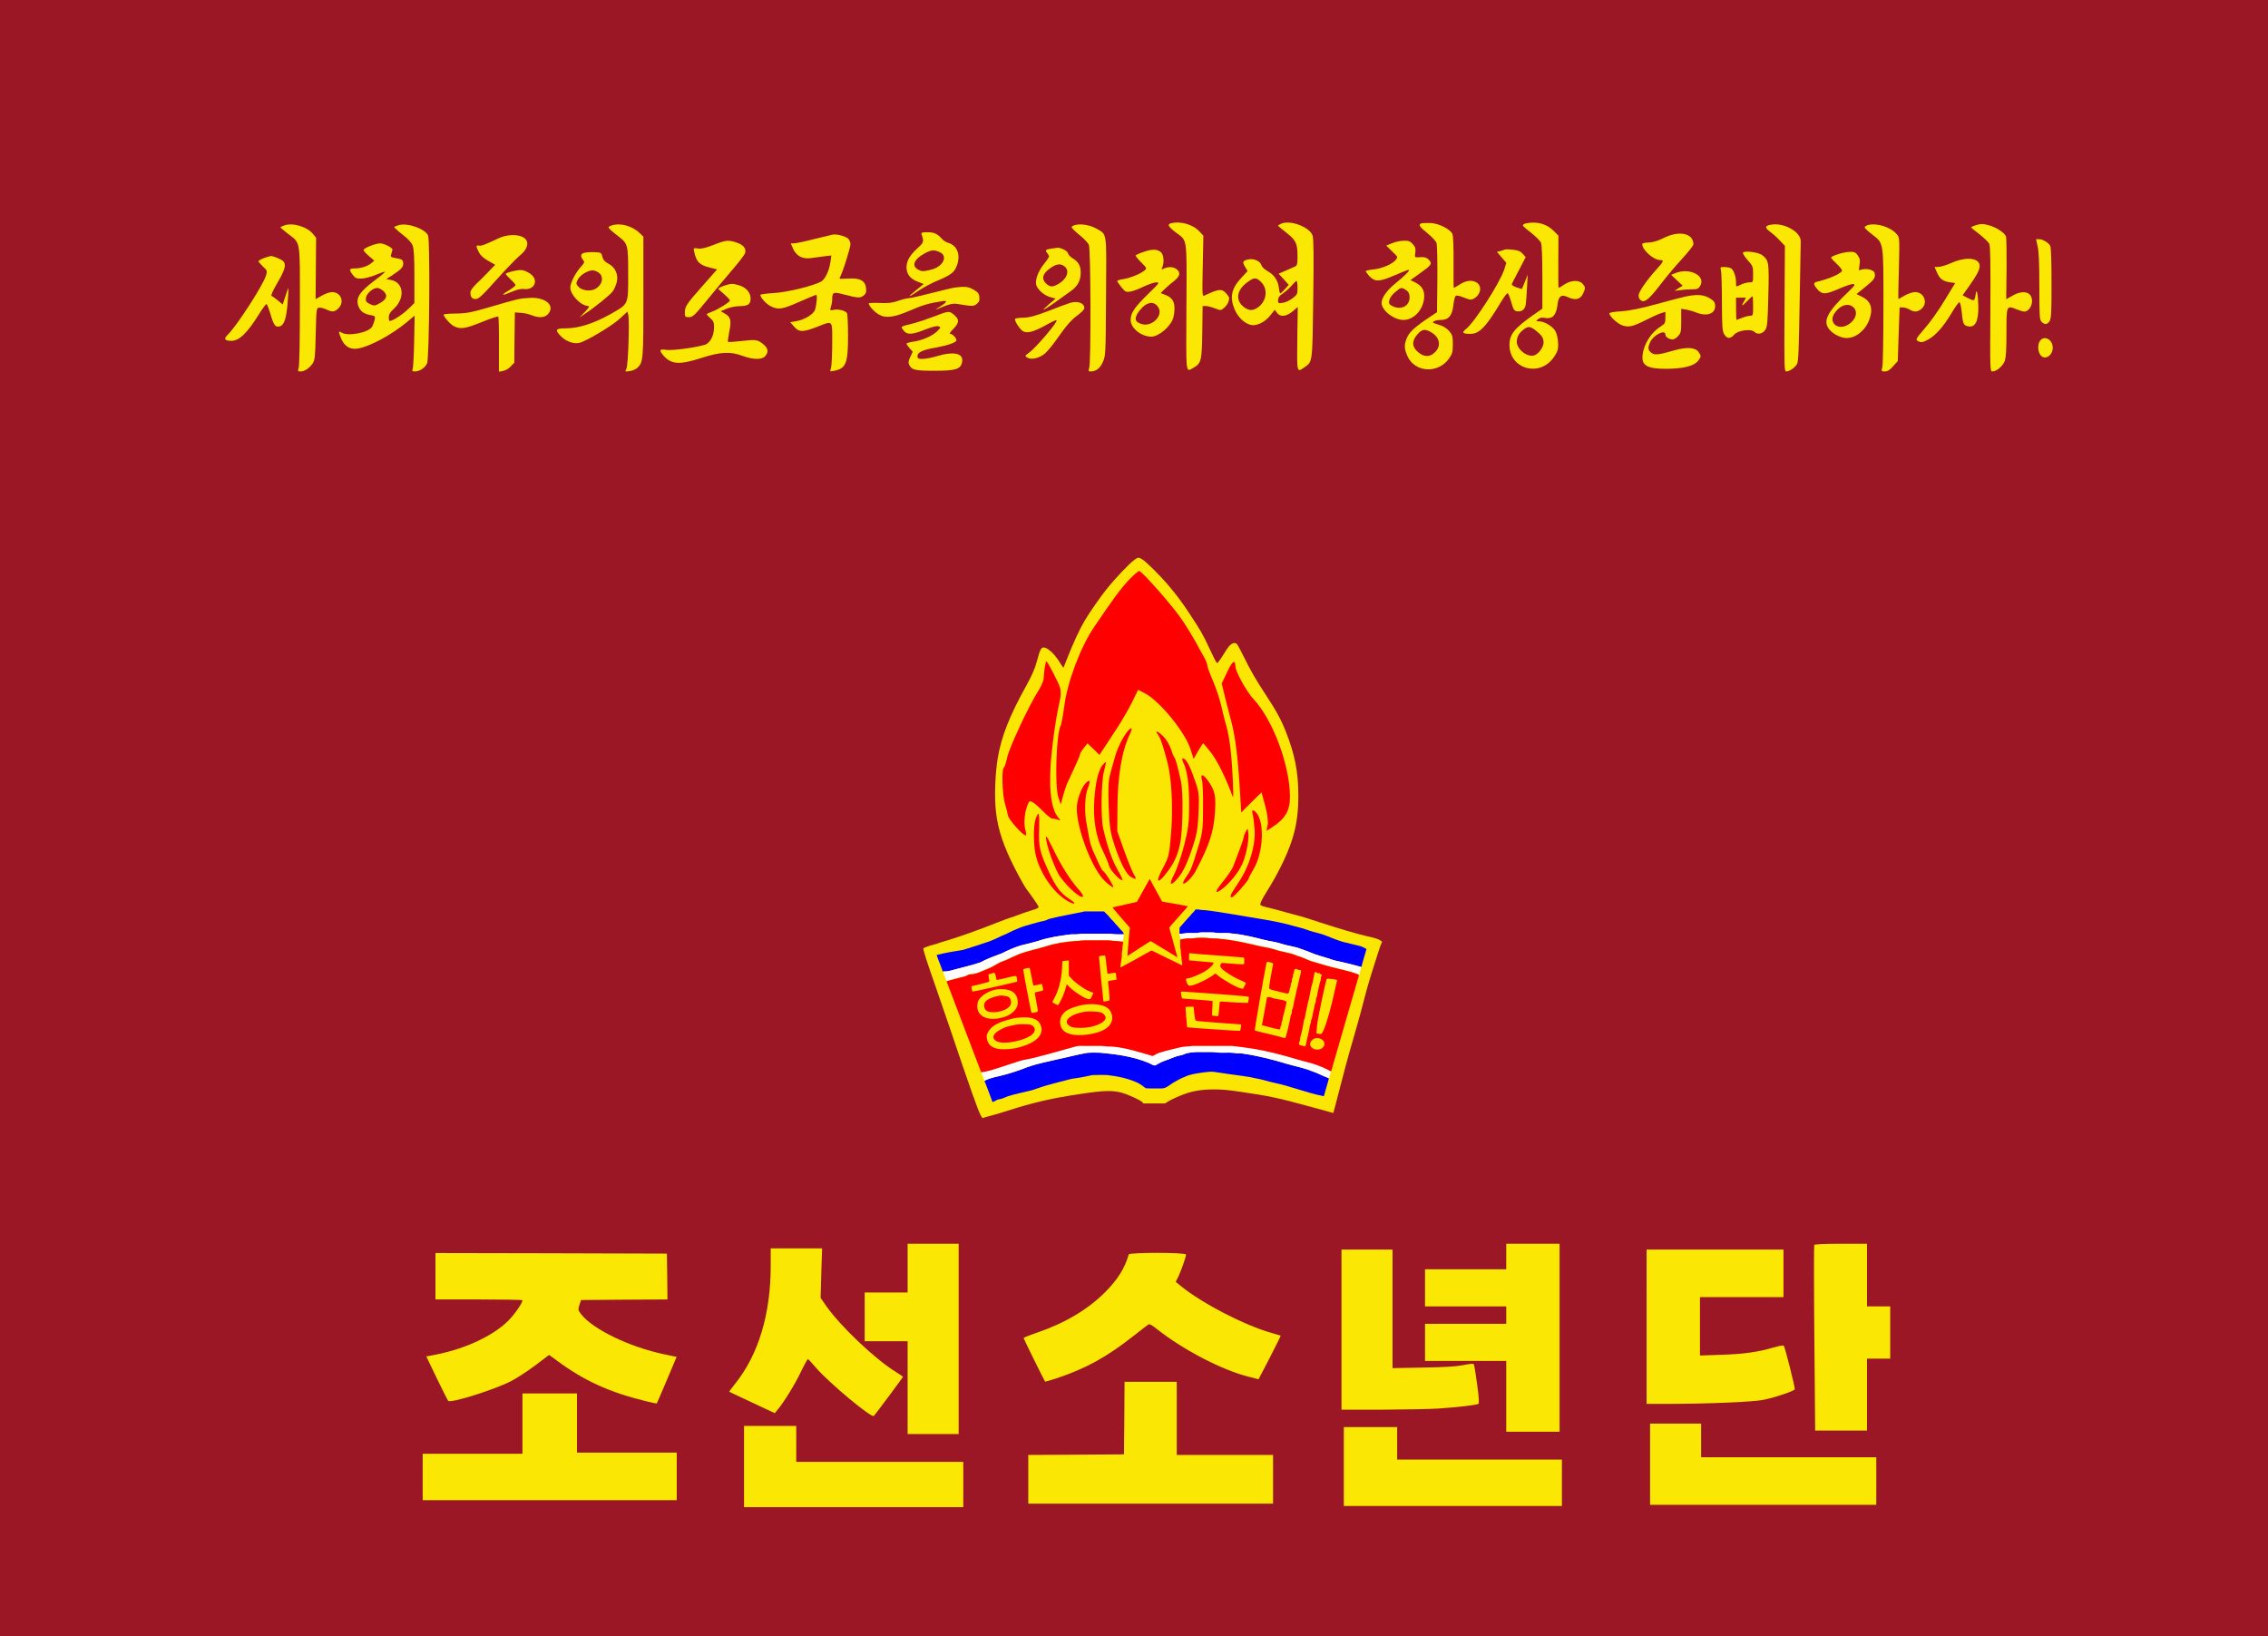 <?xml version="1.0" encoding="UTF-8" standalone="no"?> <svg xmlns:inkscape="http://www.inkscape.org/namespaces/inkscape" xmlns:sodipodi="http://sodipodi.sourceforge.net/DTD/sodipodi-0.dtd" xmlns="http://www.w3.org/2000/svg" xmlns:svg="http://www.w3.org/2000/svg" version="1.0" width="391pt" height="282pt" viewBox="0 0 391 282" preserveAspectRatio="xMidYMid meet" id="svg1067" sodipodi:docname="그림판.svg" inkscape:version="1.2.2 (732a01da63, 2022-12-09)"><rect x="0" y="0" width="391" height="282" fill="#333333" stroke="none"/><defs id="defs1071"></defs><g transform="translate(0,282) scale(0.1,-0.1)" fill="#000000" stroke="none" id="g1065" style="fill:#9c1726;fill-opacity:1"><path d="M0 1410 l0 -1410 1955 0 1955 0 0 1410 0 1410 -1955 0 -1955 0 0 -1410z" id="path1063" style="fill:#9c1726;fill-opacity:1"></path></g><g transform="matrix(0.021,0,0,-0.024,37.421,67.387)" fill="#000000" stroke="none" id="g5900" style="fill:#fae703;fill-opacity:1"><path d="m 7827,1203 c -28,-7 -16,-25 46,-66 94,-62 88,-23 85,-536 -3,-493 -7,-466 55,-436 67,33 72,50 75,258 l 3,187 h 27 c 15,0 48,-8 74,-17 47,-16 49,-16 75,4 16,11 32,32 37,46 8,22 6,31 -13,51 -40,43 -63,42 -185,-9 -18,-8 -19,-1 -14,211 l 5,219 -33,31 c -53,51 -161,77 -237,57 z" id="path5830" style="fill:#fae703;fill-opacity:1"></path><path d="m 8733,1200 c -13,-5 -23,-11 -23,-13 0,-2 31,-25 69,-51 79,-54 91,-76 91,-171 0,-50 -4,-64 -17,-70 -10,-4 -45,-18 -78,-30 l -60,-23 42,-40 41,-40 -32,-31 c -17,-17 -35,-31 -38,-31 -3,0 -8,18 -11,40 -7,53 -38,94 -92,120 -24,12 -47,30 -50,41 -10,30 -60,52 -106,44 -50,-9 -55,-18 -29,-54 l 20,-30 -49,-46 c -85,-80 -100,-142 -56,-232 28,-55 80,-99 133,-109 47,-9 114,20 158,68 l 37,41 18,-21 c 26,-33 76,-29 128,9 l 43,32 -4,-227 c -3,-250 -5,-245 59,-206 67,41 65,27 72,493 5,304 3,430 -5,452 -23,63 -189,117 -261,85 z M 8569,784 c 59,-49 50,-133 -18,-180 -45,-30 -78,-30 -122,-1 -71,48 -59,122 28,177 57,37 73,37 112,4 z m 301,-43 c 0,-46 -2,-50 -42,-76 -22,-15 -58,-30 -80,-32 -32,-5 -38,-3 -38,13 0,26 9,36 50,61 19,12 48,35 64,52 17,17 33,31 38,31 4,0 8,-22 8,-49 z" id="path5832" style="fill:#fae703;fill-opacity:1"></path><path d="m 9887,1204 c -28,-9 -16,-25 52,-73 34,-24 67,-55 72,-68 5,-14 8,-130 7,-261 l -3,-236 -90,-53 c -105,-63 -142,-96 -161,-140 -19,-44 -18,-69 7,-120 59,-123 258,-132 346,-16 24,31 28,46 28,99 0,56 -3,66 -30,94 -16,17 -47,35 -70,41 -74,21 -71,19 -55,29 8,6 34,10 57,10 62,0 92,30 102,103 4,32 12,62 18,68 7,7 29,4 68,-10 52,-18 60,-19 86,-6 53,28 65,84 24,111 -36,23 -88,20 -141,-10 -26,-14 -48,-26 -51,-26 -2,0 -3,83 -2,184 1,111 -3,191 -9,203 -19,35 -108,75 -176,79 -33,1 -69,0 -79,-2 z m 83,-784 c 64,-33 80,-91 36,-135 -45,-45 -101,-45 -155,1 -43,36 -42,75 3,120 39,39 61,42 116,14 z" id="path5834" style="fill:#fae703;fill-opacity:1"></path><path d="m 10743,1203 c -13,-2 -23,-9 -23,-14 0,-5 31,-29 69,-54 37,-26 73,-57 80,-71 7,-16 11,-103 11,-249 V 591 l -77,-47 c -154,-95 -193,-138 -193,-214 0,-169 238,-233 357,-96 18,20 36,48 39,62 10,39 -1,109 -22,138 -23,32 -90,66 -130,66 -28,1 -28,1 -9,16 14,10 32,13 62,8 57,-8 87,21 97,94 8,63 31,78 85,56 62,-26 104,-17 126,27 20,37 19,45 -5,69 -29,29 -94,26 -149,-5 -23,-14 -45,-25 -48,-25 -2,0 -3,84 -2,187 l 1,188 -41,36 c -56,50 -140,69 -228,52 z m 83,-769 c 49,-34 63,-52 64,-86 0,-34 -43,-85 -79,-93 -59,-13 -141,45 -141,99 1,35 18,62 57,88 37,24 53,23 99,-8 z" id="path5836" style="fill:#fae703;fill-opacity:1"></path><path d="m 553,1189 c -18,-5 -33,-12 -33,-14 0,-2 27,-22 59,-44 109,-75 101,-32 101,-517 0,-250 -4,-433 -10,-448 -9,-24 -7,-26 16,-26 33,0 73,24 99,58 18,24 21,47 25,212 5,180 6,185 26,188 12,2 39,-4 59,-12 51,-21 69,-20 101,7 53,46 21,117 -52,117 -19,0 -57,-11 -85,-26 l -50,-25 2,221 2,220 -24,26 c -48,53 -167,85 -236,63 z" id="path5838" style="fill:#fae703;fill-opacity:1"></path><path d="m 1492,1191 c -18,-5 -35,-11 -38,-13 -2,-3 28,-27 67,-54 48,-32 76,-59 85,-81 10,-23 14,-85 14,-222 V 632 l -42,-37 c -46,-39 -110,-78 -145,-89 -20,-7 -23,-4 -23,22 0,22 10,37 41,62 95,76 82,190 -23,207 l -39,6 41,23 c 83,47 101,64 98,93 -3,23 -9,27 -55,34 -50,8 -52,9 -42,33 5,14 9,27 9,30 0,13 -70,44 -100,44 -38,0 -132,-32 -137,-47 -2,-5 17,-24 42,-43 l 46,-34 -23,-17 c -30,-23 -87,-39 -137,-39 -47,0 -50,-8 -17,-46 20,-24 31,-28 72,-27 27,1 80,13 118,27 38,14 71,24 74,22 2,-3 -33,-29 -79,-59 -129,-84 -163,-130 -139,-187 15,-37 44,-56 98,-65 39,-6 42,-8 36,-33 -4,-15 -13,-37 -20,-49 -27,-44 -197,-73 -252,-44 -27,14 -27,8 -2,-45 27,-55 74,-79 138,-69 99,15 278,100 401,190 l 63,46 -4,-183 c -2,-101 -8,-191 -12,-200 -7,-15 -3,-18 18,-18 39,0 83,26 100,58 19,37 26,884 8,919 -26,48 -167,92 -240,74 z M 1364,719 c 39,-31 31,-59 -25,-87 -44,-22 -49,-22 -84,-8 -31,13 -36,20 -33,43 3,31 57,73 93,73 12,0 34,-10 49,-21 z" id="path5840" style="fill:#fae703;fill-opacity:1"></path><path d="m 3241,1189 c -30,-9 -32,-12 -19,-25 8,-8 36,-29 63,-47 89,-59 90,-62 90,-277 0,-225 6,-213 -149,-290 -134,-65 -258,-100 -358,-100 -91,0 -98,-10 -43,-59 41,-35 103,-55 148,-46 58,12 271,123 334,175 l 62,50 7,-25 c 11,-46 -1,-358 -15,-384 -13,-24 -13,-24 29,-18 23,3 51,14 62,24 47,41 48,57 48,512 v 429 l -31,26 c -61,52 -160,75 -228,55 z" id="path5842" style="fill:#fae703;fill-opacity:1"></path><path d="m 7045,1192 c -16,-4 -30,-11 -30,-16 0,-5 29,-30 65,-56 36,-25 71,-57 77,-71 16,-30 18,-843 3,-883 -8,-22 -7,-26 9,-26 47,0 80,22 103,68 23,46 23,52 26,470 4,479 10,442 -79,488 -50,25 -127,37 -174,26 z" id="path5844" style="fill:#fae703;fill-opacity:1"></path><path d="m 12750,1193 c -44,-8 -44,-21 0,-50 24,-15 61,-45 82,-65 l 39,-36 -3,-451 c -3,-433 -2,-451 15,-451 26,0 71,28 88,54 11,17 15,104 21,436 4,228 8,428 9,443 4,70 -144,141 -251,120 z" id="path5846" style="fill:#fae703;fill-opacity:1"></path><path d="m 13555,1192 c -16,-4 -30,-12 -29,-17 0,-6 27,-28 60,-50 98,-67 94,-47 94,-515 0,-223 -4,-420 -9,-438 -9,-31 -9,-32 21,-32 22,0 41,11 68,38 l 38,37 7,193 8,192 h 26 c 14,0 39,-7 55,-15 39,-21 68,-19 100,6 54,42 19,119 -54,119 -20,0 -59,-11 -86,-25 -27,-14 -50,-25 -51,-25 -2,0 0,99 4,220 6,220 6,220 -17,245 -48,51 -162,83 -235,67 z" id="path5848" style="fill:#fae703;fill-opacity:1"></path><path d="m 14433,1189 c -18,-5 -33,-12 -33,-14 0,-3 31,-25 69,-50 37,-26 73,-56 80,-68 9,-16 11,-142 9,-470 -3,-441 -3,-447 17,-447 34,0 85,39 101,75 10,25 14,79 14,205 0,195 0,195 81,167 25,-9 55,-17 66,-17 32,0 63,37 63,75 0,67 -72,84 -161,39 l -51,-25 3,218 c 1,120 -1,225 -5,233 -11,25 -74,62 -129,77 -58,15 -78,15 -124,2 z" id="path5850" style="fill:#fae703;fill-opacity:1"></path><path d="m 5784,1124 c 20,-52 18,-58 -34,-99 -62,-49 -90,-91 -90,-137 0,-49 31,-83 91,-103 l 50,-17 -62,-44 c -78,-55 -69,-57 20,-4 37,22 105,54 152,71 118,43 144,62 165,115 29,77 -2,141 -78,159 -15,4 -38,17 -50,30 -36,35 -63,45 -118,45 -44,0 -51,-3 -46,-16 z m 151,-128 c 68,-29 24,-104 -73,-125 -66,-14 -75,-14 -106,0 -55,26 -37,72 45,113 60,30 85,32 134,12 z" id="path5852" style="fill:#fae703;fill-opacity:1"></path><path d="m 5055,1123 c -11,-2 -81,-17 -157,-33 -75,-17 -148,-30 -162,-30 h -26 l 19,-39 c 27,-52 77,-75 145,-67 28,3 78,9 110,13 l 59,6 -7,-44 c -10,-62 -41,-122 -73,-141 -53,-30 -281,-80 -395,-85 -60,-3 -108,-9 -108,-13 0,-19 47,-64 84,-81 62,-28 95,-24 236,31 71,28 134,50 139,50 10,0 3,-71 -10,-107 -11,-31 -86,-71 -150,-81 l -54,-8 32,-32 c 40,-41 72,-41 188,-2 135,46 125,55 125,-119 0,-82 -5,-162 -10,-176 -10,-27 -10,-27 27,-20 97,17 113,54 113,252 0,81 -4,154 -8,161 -12,18 -67,31 -107,25 -35,-6 -35,-5 -25,21 5,15 10,39 10,54 0,51 9,55 91,36 120,-27 137,-28 165,-10 20,14 25,24 22,53 -5,54 -50,76 -145,70 -40,-2 -73,-2 -73,0 0,2 7,17 15,32 24,48 75,193 75,216 0,12 -8,29 -18,38 -20,18 -94,35 -127,30 z" id="path5854" style="fill:#fae703;fill-opacity:1"></path><path d="m 11875,1098 c -46,-20 -88,-31 -122,-32 -29,0 -53,-5 -53,-11 0,-43 93,-115 148,-115 32,0 28,-10 -29,-65 -86,-83 -149,-164 -149,-190 0,-14 8,-29 20,-35 31,-17 66,8 160,115 47,54 127,137 178,185 50,48 92,94 92,103 0,80 -117,102 -245,45 z" id="path5856" style="fill:#fae703;fill-opacity:1"></path><path d="m 2305,1094 c -103,-43 -139,-55 -157,-50 -24,6 -23,-9 3,-50 12,-21 41,-43 76,-60 l 56,-28 -55,-50 c -31,-28 -76,-68 -102,-89 -25,-21 -46,-47 -46,-57 0,-36 12,-50 42,-50 25,0 54,23 171,138 78,76 163,153 188,171 50,35 73,72 64,102 -17,53 -141,65 -240,23 z" id="path5858" style="fill:#fae703;fill-opacity:1"></path><path d="m 14946,1038 c 10,-37 14,-122 14,-289 0,-216 2,-237 18,-252 25,-23 48,-21 66,5 14,19 16,62 16,271 0,151 -4,256 -10,268 -13,23 -61,49 -93,49 h -24 z" id="path5860" style="fill:#fae703;fill-opacity:1"></path><path d="m 4076,1049 c -64,-22 -101,-30 -128,-26 -37,5 -38,4 -32,-21 19,-76 45,-99 134,-117 l 55,-12 -121,-120 C 3852,622 3840,607 3840,561 c 0,-29 3,-31 34,-31 31,0 46,12 153,127 65,70 159,169 210,220 50,51 94,102 98,113 10,33 -12,58 -67,75 -71,21 -90,19 -192,-16 z" id="path5862" style="fill:#fae703;fill-opacity:1"></path><path d="m 9646,1061 -48,-17 48,-41 c 48,-40 49,-41 31,-61 -28,-31 -111,-62 -182,-69 -36,-3 -65,-9 -65,-13 0,-3 13,-19 28,-34 47,-44 82,-43 205,3 59,23 113,41 120,41 15,-1 -31,-42 -113,-100 -67,-48 -110,-101 -110,-137 0,-54 100,-123 179,-123 91,0 171,81 171,173 0,44 -24,75 -73,96 l -40,17 75,47 c 98,61 105,70 79,96 -21,21 -39,25 -93,21 -25,-1 -27,1 -21,34 4,28 1,39 -20,60 -21,21 -35,26 -74,25 -26,0 -70,-8 -97,-18 z m 107,-332 c 29,-15 37,-29 37,-59 -1,-68 -88,-96 -159,-51 -23,15 -4,59 41,91 46,34 50,35 81,19 z" id="path5864" style="fill:#fae703;fill-opacity:1"></path><path d="m 6855,1023 c -54,-7 -60,-11 -41,-31 9,-10 16,-22 16,-26 0,-5 -20,-31 -45,-58 -45,-50 -71,-113 -60,-147 10,-32 64,-74 111,-86 l 48,-12 -52,-38 c -28,-22 -50,-40 -48,-42 2,-2 41,20 87,48 46,29 106,66 133,83 61,37 86,77 86,137 0,50 -19,77 -70,104 -16,8 -31,24 -35,35 -6,18 -63,42 -90,38 -5,0 -23,-3 -40,-5 z m 103,-129 c 43,-30 20,-89 -48,-124 -51,-26 -73,-25 -106,3 -38,33 -27,69 33,107 52,33 88,38 121,14 z" id="path5866" style="fill:#fae703;fill-opacity:1"></path><path d="m 7611,1000 c -35,-10 -66,-22 -70,-26 -3,-3 17,-26 44,-49 49,-43 49,-44 30,-59 -31,-24 -124,-57 -177,-63 -27,-3 -48,-9 -48,-14 0,-4 16,-24 35,-45 32,-33 38,-36 74,-30 21,3 70,19 109,36 39,16 85,30 102,30 30,0 27,-4 -68,-85 -109,-93 -142,-135 -142,-185 0,-59 87,-120 170,-120 61,1 156,71 179,133 6,16 11,47 11,71 0,50 -22,79 -76,96 l -38,13 30,26 c 17,14 51,41 77,58 52,36 60,63 25,87 -26,18 -65,20 -103,6 -23,-9 -25,-8 -15,9 16,31 12,86 -8,104 -28,26 -71,28 -141,7 z m 115,-398 c 46,-60 -52,-146 -138,-121 -57,16 -61,43 -16,95 56,64 118,74 154,26 z" id="path5868" style="fill:#fae703;fill-opacity:1"></path><path d="m 10575,1016 c -5,-2 -23,-7 -39,-11 l -29,-6 39,-40 38,-39 -17,-48 c -37,-97 -245,-381 -315,-428 -36,-25 -27,-34 37,-34 74,0 129,50 252,230 25,36 49,64 54,62 6,-2 19,-31 30,-65 17,-54 24,-62 47,-65 40,-5 66,14 72,51 3,17 7,73 10,122 l 6,90 -24,-52 -24,-51 -44,12 c -23,7 -41,17 -39,22 1,5 28,51 59,102 l 55,93 -24,24 c -18,18 -39,26 -79,29 -30,3 -59,4 -65,2 z" id="path5870" style="fill:#fae703;fill-opacity:1"></path><path d="m 3010,991 c -26,-8 -28,-25 -4,-52 12,-13 10,-19 -16,-44 -47,-45 -90,-118 -90,-153 0,-52 88,-131 147,-132 13,-1 6,-12 -27,-42 l -45,-41 40,24 c 89,51 214,140 234,165 12,15 26,44 32,64 16,54 -11,108 -68,134 -30,14 -44,28 -50,50 -8,30 -11,31 -68,33 -33,1 -71,-2 -85,-6 z m 132,-148 c 34,-31 18,-82 -34,-109 -41,-21 -113,-14 -142,15 -19,20 -20,23 -6,49 20,37 96,75 134,67 16,-3 38,-13 48,-22 z" id="path5872" style="fill:#fae703;fill-opacity:1"></path><path d="m 12527,993 c -4,-5 14,-29 38,-53 43,-42 45,-47 45,-102 0,-58 0,-58 -30,-58 -17,0 -47,-7 -67,-15 -45,-19 -43,-20 -43,14 0,41 -19,90 -40,101 -10,6 -35,10 -56,10 -33,0 -36,-2 -28,-22 4,-13 8,-116 8,-229 1,-178 3,-209 19,-232 22,-33 51,-34 80,-4 29,32 141,46 168,21 24,-22 69,-14 90,16 16,22 19,55 24,245 7,239 5,250 -48,289 -29,22 -150,36 -160,19 z m 83,-383 c 0,-67 -1,-70 -24,-70 -13,0 -43,-7 -66,-15 -23,-8 -44,-15 -46,-15 -2,0 -4,36 -4,80 v 80 h 41 41 l -16,-25 c -26,-39 -19,-40 24,-1 22,20 42,36 45,36 3,0 5,-31 5,-70 z" id="path5874" style="fill:#fae703;fill-opacity:1"></path><path d="m 13303,981 c -29,-8 -53,-19 -53,-23 0,-4 20,-23 45,-44 25,-20 45,-42 45,-49 0,-19 -101,-59 -202,-80 -36,-7 -35,-19 1,-56 39,-38 67,-37 181,7 51,19 102,34 113,32 18,-3 12,-11 -38,-53 -169,-141 -210,-206 -168,-263 27,-38 99,-72 151,-72 76,0 155,56 186,132 33,78 14,131 -57,163 l -48,21 75,53 c 63,45 76,59 76,82 0,21 -6,29 -32,38 -17,6 -47,8 -66,5 l -34,-7 6,40 c 6,31 3,44 -14,66 -18,23 -29,27 -68,26 -26,-1 -71,-9 -99,-18 z m 118,-372 c 53,-28 41,-90 -24,-129 -84,-51 -173,7 -119,78 41,53 100,74 143,51 z" id="path5876" style="fill:#fae703;fill-opacity:1"></path><path d="m 415,963 c -33,-7 -75,-25 -75,-32 0,-3 16,-20 36,-37 36,-29 37,-31 25,-67 C 378,760 162,467 89,405 52,374 61,360 118,360 c 64,0 130,56 226,191 29,41 56,73 62,73 5,-1 19,-33 32,-70 27,-83 41,-99 77,-90 37,9 55,60 65,176 5,52 7,96 6,98 -2,1 -13,-25 -25,-58 l -22,-59 -40,29 c -22,16 -46,31 -52,33 -7,2 11,37 46,90 66,98 77,135 50,159 -16,14 -89,40 -103,37 -3,-1 -14,-3 -25,-6 z" id="path5878" style="fill:#fae703;fill-opacity:1"></path><path d="m 14240,920 c -41,-16 -90,-29 -108,-29 l -32,-1 20,-40 c 23,-46 48,-62 107,-70 l 42,-5 -87,-125 c -47,-69 -121,-160 -164,-202 -69,-70 -75,-79 -58,-88 27,-15 46,-12 91,11 61,31 122,92 186,185 31,47 62,83 67,81 6,-2 14,-32 18,-66 10,-87 15,-99 48,-106 62,-14 91,32 89,144 -1,36 -4,77 -8,91 -7,23 -8,23 -15,-12 -8,-44 -10,-44 -65,-20 l -41,19 52,64 c 66,82 88,119 88,146 0,59 -108,70 -230,23 z" id="path5880" style="fill:#fae703;fill-opacity:1"></path><path d="m 2418,858 c -27,-6 -48,-13 -48,-17 0,-4 18,-22 40,-40 22,-17 40,-36 40,-41 0,-5 -26,-23 -57,-39 -70,-36 -56,-40 29,-8 41,16 76,22 101,19 47,-5 87,19 87,53 0,28 -23,53 -67,71 -36,16 -57,16 -125,2 z" id="path5882" style="fill:#fae703;fill-opacity:1"></path><path d="m 11971,846 -34,-12 47,-39 48,-39 -34,-18 -33,-19 49,5 c 27,4 71,6 97,6 41,0 51,4 65,25 48,73 -88,133 -205,91 z" id="path5884" style="fill:#fae703;fill-opacity:1"></path><path d="m 4156,754 c -27,-9 -45,-19 -40,-23 5,-4 28,-22 52,-40 23,-18 42,-36 42,-41 0,-12 -99,-66 -148,-81 -23,-7 -42,-15 -42,-19 0,-3 14,-16 30,-28 25,-19 30,-30 30,-63 0,-63 -32,-116 -78,-128 -81,-21 -266,-42 -313,-36 -57,8 -63,-2 -24,-41 64,-64 132,-68 311,-17 157,44 236,48 338,15 88,-28 159,-29 186,-2 29,29 25,55 -12,83 -50,36 -62,38 -180,26 -60,-6 -112,-9 -114,-6 -2,2 3,35 11,73 19,80 12,105 -37,130 l -33,17 50,18 c 28,10 74,18 103,18 72,1 92,13 92,55 0,43 -37,80 -95,95 -55,14 -68,13 -129,-5 z" id="path5886" style="fill:#fae703;fill-opacity:1"></path><path d="m 6060,743 c -19,-2 -107,-20 -195,-40 -88,-20 -173,-37 -190,-37 -16,-1 -56,-10 -88,-20 -41,-13 -82,-17 -147,-14 -50,2 -90,0 -90,-3 0,-17 46,-62 83,-80 56,-29 124,-21 257,29 99,38 157,53 258,66 54,8 48,-5 -16,-40 -49,-26 -45,-25 48,8 33,11 69,17 90,14 132,-19 140,-19 165,-2 21,14 26,24 23,49 -2,27 -11,36 -48,55 -42,21 -71,24 -150,15 z" id="path5888" style="fill:#fae703;fill-opacity:1"></path><path d="m 12055,678 c -27,-5 -135,-29 -240,-55 -131,-31 -221,-47 -287,-51 -54,-2 -98,-9 -98,-14 0,-22 69,-77 109,-88 53,-14 83,-8 192,40 47,21 102,43 122,48 l 37,10 v -42 c 0,-37 -4,-43 -34,-60 -81,-43 -143,-127 -153,-207 -11,-76 36,-100 195,-100 140,1 227,20 260,57 27,30 27,36 4,64 -26,33 -97,37 -197,12 -131,-33 -162,-36 -190,-18 -29,19 -31,35 -10,77 27,51 125,94 125,54 0,-17 30,-35 60,-35 11,0 32,11 45,25 23,22 25,32 25,110 v 85 l 43,-6 c 23,-4 59,-13 81,-21 91,-31 161,-7 154,54 -2,22 -13,33 -48,51 -48,24 -106,27 -195,10 z" id="path5890" style="fill:#fae703;fill-opacity:1"></path><path d="m 2466,658 c -26,-5 -127,-29 -225,-55 -149,-38 -192,-46 -278,-47 -57,0 -103,-4 -103,-8 0,-16 57,-72 87,-84 52,-22 91,-17 227,31 71,25 131,43 135,39 3,-3 6,-94 5,-201 V 138 l 34,6 c 19,3 48,17 63,32 l 29,27 2,181 3,180 49,-3 c 26,-1 66,-9 88,-17 63,-22 111,-18 137,10 55,58 -16,116 -139,115 -36,-1 -87,-5 -114,-11 z" id="path5892" style="fill:#fae703;fill-opacity:1"></path><path d="m 7005,633 c -11,-2 -87,-27 -170,-55 -116,-39 -165,-51 -217,-52 -38,0 -68,-5 -68,-10 0,-19 41,-73 64,-86 36,-19 87,-7 193,44 79,38 92,42 82,24 -19,-36 -172,-190 -217,-219 -42,-27 -43,-28 -21,-39 32,-18 94,-6 140,25 21,15 65,60 96,99 86,107 123,145 181,182 28,18 52,40 52,48 0,37 -50,54 -115,39 z" id="path5894" style="fill:#fae703;fill-opacity:1"></path><path d="m 5870,530 c -63,-21 -145,-44 -182,-51 -38,-7 -68,-16 -68,-21 0,-4 9,-17 20,-28 28,-28 71,-25 173,11 55,19 96,28 109,23 21,-6 21,-7 -9,-34 -38,-34 -125,-68 -198,-76 -30,-4 -55,-10 -55,-14 0,-4 11,-19 25,-33 l 26,-25 -20,-38 c -15,-27 -17,-42 -10,-55 20,-38 49,-44 209,-44 172,0 214,11 226,61 16,64 -64,81 -206,44 -41,-11 -94,-20 -117,-20 -37,0 -43,3 -43,21 0,26 45,45 142,59 102,16 178,38 178,54 0,16 -32,46 -51,46 -8,0 -1,12 17,28 61,52 62,77 4,116 -32,21 -35,21 -170,-24 z" id="path5896" style="fill:#fae703;fill-opacity:1"></path><path d="m 14967,362 c -21,-23 -22,-71 -1,-100 32,-46 104,-12 104,48 0,58 -67,92 -103,52 z" id="path5898" style="fill:#fae703;fill-opacity:1"></path></g><g id="surface1" transform="matrix(0.264,0,0,0.266,159.296,95.942)"><path style="fill:#fae602;fill-opacity:1;fill-rule:nonzero;stroke:none" d="m 137.453,2.039 c -3.578,2.609 -13.035,12.512 -18.609,19.516 -3.992,5.016 -10.598,14.449 -13.785,19.699 -3.266,5.402 -7.57,14.629 -11.715,25.098 -1.219,3.051 -2.23,5.609 -2.281,5.664 -0.051,0.051 -0.648,-0.777 -1.32,-1.812 -2.309,-3.617 -2.93,-4.496 -4.484,-6.332 -2.566,-3 -5.418,-5.016 -7.129,-5.016 -1.629,0 -2.461,1.656 -4.273,8.48 -1.398,5.223 -3.242,9.461 -7.023,16.207 -10.859,19.336 -16.328,33.086 -18.633,46.789 -1.789,10.676 -2.309,25.617 -1.191,35.156 1.348,11.684 5.027,22.438 12.621,37.094 3.574,6.875 6.426,11.863 7.645,13.363 1.918,2.328 7.41,10.262 7.539,10.859 0.156,0.824 -0.699,1.266 -5.051,2.559 -2.102,0.645 -5.469,1.781 -7.465,2.531 -1.996,0.777 -4.848,1.785 -6.352,2.223 -1.5,0.465 -5.336,1.887 -8.551,3.156 -11.586,4.625 -26.719,9.926 -34.469,12.098 -1.633,0.465 -3.266,0.98 -3.629,1.16 -0.359,0.184 -1.527,0.52 -2.59,0.777 -1.789,0.414 -2.723,0.723 -5.883,1.836 -0.598,0.207 -1.141,0.566 -1.219,0.773 -0.285,0.777 2.152,8.301 8.863,27.246 2.125,6.051 5.883,16.855 8.32,24.043 13.27,39.059 18.684,54.23 20.293,56.918 0.57,0.984 1.086,1.758 1.164,1.758 0.051,0 0.336,-0.129 0.621,-0.258 0.262,-0.152 2.332,-0.723 4.562,-1.293 2.254,-0.543 7.18,-1.988 10.961,-3.203 17.234,-5.508 29.184,-8.223 48.98,-11.117 14.566,-2.145 20.059,-2.246 26.074,-0.516 4.301,1.215 12.102,4.809 13.137,6.023 l 0.676,0.801 h 14.098 l 1.191,-0.699 c 0.648,-0.359 1.246,-0.75 1.32,-0.824 0.078,-0.105 1.66,-0.879 3.5,-1.758 9.121,-4.266 15.859,-5.793 25.762,-5.793 5.754,0 8.422,0.234 17.906,1.605 18.117,2.609 24.801,4.004 44.059,9.277 4.066,1.086 8.316,2.25 9.457,2.535 1.141,0.285 3.109,0.824 4.355,1.215 1.27,0.387 2.332,0.645 2.41,0.566 0.078,-0.051 1.113,-4.004 2.332,-8.734 3.836,-15.02 7.465,-28.383 10.988,-40.301 2.824,-9.566 5.156,-18.02 6.84,-24.688 1.582,-6.281 3.785,-13.727 6.738,-22.746 1.062,-3.285 2.23,-6.93 2.594,-8.145 0.621,-2.121 1.734,-5.094 2.227,-5.996 0.207,-0.363 -0.051,-0.594 -1.504,-1.371 -1.863,-0.98 -2.562,-1.215 -8.215,-2.48 -6.141,-1.371 -18.164,-4.887 -30.062,-8.738 -9.691,-3.152 -12.801,-4.137 -14.77,-4.551 -0.984,-0.23 -4.848,-1.266 -8.555,-2.324 -3.703,-1.062 -8.5,-2.328 -10.676,-2.82 -3.965,-0.902 -5.363,-1.422 -5.598,-2.016 -0.258,-0.824 1.113,-3.645 4.148,-8.426 8.652,-13.648 15.105,-27.375 17.828,-37.922 2.02,-7.859 2.852,-14.941 2.824,-24.688 -0.023,-14.863 -2.254,-26.133 -8.059,-40.844 -3.164,-7.961 -6.246,-13.594 -13.504,-24.555 -6.191,-9.359 -9.586,-15.199 -13.812,-23.707 -2.125,-4.289 -4.199,-8.141 -4.613,-8.582 -1.504,-1.602 -3.68,-0.824 -5.934,2.094 -0.57,0.75 -1.945,2.82 -3.031,4.602 -2.18,3.543 -3.602,5.43 -4.121,5.43 -0.391,0 -2.125,-3.309 -5.105,-9.695 -3.887,-8.375 -5.961,-11.941 -12.957,-22.41 -5.16,-7.73 -8.398,-11.992 -14.438,-19.078 -4.379,-5.117 -13.477,-14.086 -15.938,-15.715 -2.645,-1.734 -3.137,-1.734 -5.492,0 z m 0,0" id="path8508"></path><path style="fill:#ff0000;fill-opacity:1;fill-rule:nonzero;stroke:none" d="M 133.445,15.488 C 127.836,21.562 123.41,27.527 111,45.742 102.258,58.539 93.734,80.984 91.684,96.379 c -0.863,6.398 -1.941,12.254 -2.375,13.012 -2.914,4.773 -4.102,39.473 -1.512,46.844 l 1.512,4.336 1.402,-5.203 c 0.758,-2.82 2.051,-6.723 2.914,-8.676 0.863,-1.949 3.129,-6.723 4.965,-10.625 1.832,-3.902 3.344,-7.59 3.344,-8.133 0,-0.543 1.082,-2.277 2.484,-4.012 l 2.371,-2.926 3.887,3.684 3.887,3.797 2.695,-4.012 c 1.512,-2.168 5.18,-7.918 8.309,-12.578 3.133,-4.664 7.664,-12.363 10.039,-17.023 l 4.207,-8.566 4.426,2.277 c 9.602,4.879 26.438,25.371 29.785,36.215 l 2.047,6.289 2.914,-5.098 c 1.621,-2.707 3.133,-4.984 3.348,-4.984 0.215,0 2.59,2.816 5.285,6.289 4.32,5.746 9.5,16.156 14.031,28.406 0.754,2.172 -0.109,-18.539 -1.402,-30.359 -0.539,-5.098 -1.727,-11.93 -2.699,-15.18 -0.973,-3.254 -2.59,-9.434 -3.453,-13.555 -0.973,-4.23 -3.344,-11.387 -5.395,-16.047 -2.051,-4.664 -3.672,-9.109 -3.672,-9.977 0,-0.867 -0.863,-3.145 -1.941,-5.098 -1.188,-1.949 -3.668,-6.504 -5.609,-10.082 -2.051,-3.578 -5.938,-9.977 -8.742,-14.098 -5.719,-8.676 -26.441,-31.988 -28.273,-31.988 -0.648,0 -3.777,2.82 -7.016,6.18 z m 0,0" id="path8510"></path><path style="fill:#ff0000;fill-opacity:1;fill-rule:nonzero;stroke:none" d="m 198.086,74.586 -3.668,7.59 1.727,7.156 c 0.973,4.012 3.023,11.82 4.531,17.457 2.699,10.301 4.316,22.988 5.719,46.086 l 0.758,12.902 6.582,-6.508 6.691,-6.504 2.375,8.676 c 1.508,5.746 2.051,9.973 1.617,12.469 l -0.754,3.793 3.129,-1.949 c 9.172,-5.855 12.195,-10.953 12.195,-20.277 -0.109,-20.496 -11.227,-49.879 -23.852,-63.215 C 210.82,87.812 203.375,74.367 203.375,71.223 c -0.109,-4.879 -1.941,-3.684 -5.289,3.363 z m 0,0" id="path8512"></path><path style="fill:#ff0000;fill-opacity:1;fill-rule:nonzero;stroke:none" d="m 78.84,71.875 c -0.324,2.277 -0.648,5.312 -0.648,6.832 0,1.516 -1.617,5.203 -3.453,8.133 -6.043,9.324 -18.883,36.539 -20.395,43.156 -0.754,3.469 -1.727,6.504 -2.266,6.828 -1.402,0.867 -0.973,16.918 0.648,22.773 0.863,2.926 1.832,6.613 2.156,8.348 0.648,2.711 9.605,12.688 11.547,12.688 0.434,0 0.324,-1.734 -0.324,-3.902 -1.078,-4.016 -0.43,-10.844 1.512,-15.832 0.973,-2.602 1.402,-2.82 3.348,-1.734 1.293,0.648 4.316,3.359 6.797,5.855 2.48,2.602 5.289,4.77 6.152,4.77 0.863,0 2.59,0.324 3.668,0.758 1.836,0.652 1.836,0.543 0.109,-1.41 -5.504,-6.504 -6.801,-22.984 -3.562,-48.684 1.617,-12.254 2.156,-15.941 4.641,-27.543 0.648,-2.711 0.648,-6.07 0.105,-7.914 -0.863,-3.039 -8.199,-17.133 -8.953,-17.133 -0.219,0 -0.648,1.844 -1.082,4.012 z m 0,0" id="path8514"></path><path style="fill:#ff0000;fill-opacity:1;fill-rule:nonzero;stroke:none" d="m 130.102,117.309 c -1.945,3.359 -4.316,8.566 -5.18,11.711 -0.863,3.035 -2.266,8.238 -3.238,11.492 -1.297,4.664 -1.512,9.324 -1.078,21.688 0.645,14.094 1.078,16.805 4.207,26.023 3.887,11.168 7.445,17.891 10.574,19.516 3.133,1.738 3.672,1.305 1.836,-1.516 -0.973,-1.41 -3.777,-8.352 -6.367,-15.398 l -4.641,-12.902 0.109,-15.18 c 0.105,-20.387 2.805,-36.652 7.984,-47.387 3.129,-6.504 0,-4.988 -4.207,1.953 z m 0,0" id="path8516"></path><path style="fill:#ff0000;fill-opacity:1;fill-rule:nonzero;stroke:none" d="m 152.762,115.246 c 1.512,1.844 3.562,7.918 6.262,18.219 2.695,10.41 3.668,29.168 2.371,45.105 -1.188,14.965 -1.402,15.832 -5.504,23.422 -4.641,8.566 -3.668,10.734 1.727,3.906 5.613,-6.941 7.879,-11.82 9.605,-19.844 1.836,-8.566 2.16,-33.508 0.539,-40.664 -2.051,-9.105 -3.344,-14.094 -4.207,-15.18 -0.539,-0.543 -1.512,-3.035 -2.266,-5.422 -0.758,-2.387 -2.809,-5.965 -4.641,-7.914 -3.453,-3.578 -6.582,-4.879 -3.887,-1.629 z m 0,0" id="path8518"></path><path style="fill:#ff0000;fill-opacity:1;fill-rule:nonzero;stroke:none" d="m 169.488,133.789 c 2.484,5.098 3.672,13.879 3.672,27.543 0,10.844 -0.543,14.855 -3.238,25.59 -1.836,6.938 -4.75,15.504 -6.582,18.977 -3.453,6.613 -2.59,8.129 1.832,3.145 3.887,-4.23 6.582,-9.867 10.359,-21.145 2.699,-8.133 3.348,-12.254 3.777,-22.445 0.434,-11.711 0.324,-13.012 -2.805,-21.578 -3.129,-9 -5.504,-13.121 -7.555,-13.121 -0.539,0 -0.324,1.41 0.539,3.035 z m 0,0" id="path8520"></path><path style="fill:#ff0000;fill-opacity:1;fill-rule:nonzero;stroke:none" d="m 116.828,134.766 c -2.914,3.359 -4.855,11.277 -5.613,22.879 -0.863,13.121 1.078,24.18 5.938,33.832 1.617,3.25 3.344,7.266 3.668,8.891 0.754,2.82 7.77,10.191 8.742,9.215 0.32,-0.215 -1.188,-3.359 -3.238,-6.828 -3.453,-5.855 -7.016,-16.156 -9.391,-27 -1.508,-7.051 -1.188,-29.82 0.539,-36.324 0.863,-3.254 1.406,-6.074 1.297,-6.289 -0.215,-0.109 -1.078,0.648 -1.941,1.625 z m 0,0" id="path8522"></path><path style="fill:#ff0000;fill-opacity:1;fill-rule:nonzero;stroke:none" d="m 181.469,144.523 c 0.539,1.734 0.863,9.867 0.754,18.219 0,13.336 -0.324,16.371 -3.02,24.938 -4.102,13.555 -4.965,15.723 -7.988,19.844 -1.402,1.953 -2.266,3.902 -1.941,4.23 0.973,0.973 6.043,-4.016 8.309,-8.352 8.852,-16.699 11.547,-24.938 12.41,-37.516 0.758,-10.953 0,-14.422 -4.641,-20.82 -3.234,-4.336 -4.961,-4.555 -3.883,-0.543 z m 0,0" id="path8524"></path><path style="fill:#ff0000;fill-opacity:1;fill-rule:nonzero;stroke:none" d="m 105.281,147.125 c -2.699,2.93 -5.504,10.953 -5.504,16.051 0,13.555 10.25,39.793 18.453,47.168 2.266,2.168 4.641,3.902 5.289,3.902 0.969,0 -5.184,-9.977 -6.691,-10.625 -0.434,-0.219 -1.727,-2.605 -3.023,-5.422 -1.293,-2.82 -2.914,-6.617 -3.777,-8.352 -0.754,-1.844 -1.727,-4.988 -2.051,-7.047 -0.324,-2.059 -1.078,-5.965 -1.617,-8.676 -1.727,-7.699 -1.402,-18.973 0.539,-23.855 2.16,-5.203 1.512,-6.504 -1.617,-3.145 z m 0,0" id="path8526"></path><path style="fill:#ff0000;fill-opacity:1;fill-rule:nonzero;stroke:none" d="m 214.598,166.754 c 0.434,1.41 0.973,5.855 1.297,10.082 0.754,10.195 -3.453,23.965 -10.684,34.59 -5.074,7.484 -5.938,9.328 -4.102,9.328 1.188,0 10.898,-10.953 10.898,-12.145 0,-0.434 1.402,-3.145 3.129,-5.965 6.582,-10.844 7.445,-31.012 1.621,-36.977 -2.051,-2.059 -2.914,-1.516 -2.16,1.086 z m 0,0" id="path8528"></path><path style="fill:#ff0000;fill-opacity:1;fill-rule:nonzero;stroke:none" d="m 72.906,169.898 c -1.621,4.77 -1.512,17.781 0.324,24.613 3.234,12.035 12.301,24.398 21.473,29.168 4.426,2.277 4.75,0.977 0.539,-1.625 -5.824,-3.688 -9.062,-7.809 -13.594,-17.566 -6.152,-13.121 -6.91,-16.59 -6.477,-27.977 0.215,-5.422 0,-9.977 -0.434,-9.977 -0.32,0 -1.184,1.52 -1.832,3.363 z m 0,0" id="path8530"></path><path style="fill:#ff0000;fill-opacity:1;fill-rule:nonzero;stroke:none" d="m 210.172,178.137 c -0.754,1.301 -1.402,2.93 -1.402,3.578 0,0.652 -1.293,4.555 -2.805,8.461 -1.512,4.012 -3.344,8.672 -3.992,10.406 -0.648,1.844 -3.562,6.074 -6.477,9.652 -5.609,6.832 -6.043,8.891 -0.969,5.312 4.531,-3.359 10.574,-10.516 13.055,-15.832 2.59,-5.312 4.75,-15.504 4.211,-20.492 -0.324,-3.363 -0.324,-3.363 -1.621,-1.086 z m 0,0" id="path8532"></path><path style="fill:#ff0000;fill-opacity:1;fill-rule:nonzero;stroke:none" d="m 79.812,183.559 c 0.973,6.289 6.258,20.168 9.281,24.18 5.395,7.16 13.273,13.988 14.676,12.578 0.43,-0.324 -0.539,-2.059 -1.941,-3.684 C 95.891,210.125 90.062,201.125 84.777,190.391 c -4.75,-9.758 -5.504,-10.734 -4.965,-6.832 z m 0,0" id="path8534"></path><path style="fill:#0000ff;fill-opacity:1;fill-rule:nonzero;stroke:none" d="m 177.305,228.648 c 1.957,-0.238 3.832,0.469 5.777,0.418 6.961,0.664 13.844,1.98 20.75,3.043 12.621,2.273 25.438,3.738 37.781,7.285 3.418,0.855 6.852,1.734 10.137,3.012 3.574,1.164 7.324,1.766 10.805,3.199 3.719,1.395 7.348,3.035 11.195,4.07 3.426,0.828 6.848,1.664 10.277,2.48 1.773,0.395 3.414,1.195 4.934,2.156 -1.094,3.875 -2.379,7.707 -3.336,11.621 -4.148,-1.184 -8.348,-2.207 -12.551,-3.176 -2.523,-0.5 -5.035,-1.055 -7.465,-1.887 -4.547,-1.582 -9.309,-2.566 -13.711,-4.535 -1.887,-0.898 -3.945,-1.383 -5.875,-2.172 -4.004,-1.586 -8.383,-1.91 -12.465,-3.254 -3.695,-1.297 -7.645,-1.621 -11.426,-2.59 -7.059,-1.734 -14.141,-3.555 -21.422,-4.121 -3.242,-0.621 -6.57,-0.008 -9.832,-0.395 -2.148,-0.453 -4.348,-0.27 -6.52,-0.301 -1.652,0.016 -3.32,-0.105 -4.953,0.184 -3.082,0.598 -6.258,-0.121 -9.336,0.473 -1.07,0.188 -2.16,0.191 -3.242,0.227 0.078,-1.344 0.051,-2.688 0.082,-4.031 2.367,-2.441 4.434,-5.137 6.84,-7.547 0.984,-1.551 2.668,-2.547 3.555,-4.16 z m 0,0" id="path8536"></path><path style="fill:#0000ff;fill-opacity:1;fill-rule:nonzero;stroke:none" d="m 82.379,234.586 c 7.438,-1.852 15.039,-3.027 22.516,-4.676 4.211,-0.062 8.43,-0.019 12.645,-0.012 1.086,1.176 2.367,2.18 3.359,3.438 1.207,1.711 2.996,2.934 4.16,4.676 1.625,1.48 2.848,3.305 4.457,4.801 0.578,0.496 0.785,1.246 1.035,1.93 -2.875,0.012 -5.77,0.168 -8.605,-0.367 -4.98,-0.098 -9.965,0 -14.941,-0.039 -1.918,0.019 -3.852,-0.137 -5.742,0.238 -1.898,0.348 -3.836,0.059 -5.746,0.246 -6.828,0.863 -13.688,1.859 -20.234,3.984 -3.988,1.258 -8.074,2.164 -12.129,3.164 -4.262,1.285 -8.332,3.078 -12.281,5.078 -4.613,1.809 -9.402,3.309 -13.711,5.766 -5.648,1.969 -11.531,3.203 -17.301,4.781 -2.379,0.664 -4.793,1.418 -7.305,1.207 l -0.332,-0.004 C 11.062,265.191 9.469,261.734 8.25,258.145 c 5.539,-1.477 11.219,-2.324 16.875,-3.242 4.906,-1.312 9.672,-3.078 14.516,-4.574 3.969,-1.145 7.695,-2.914 11.383,-4.711 3.336,-1.18 6.328,-3.102 9.645,-4.332 3.148,-1.453 6.52,-2.344 9.855,-3.273 2.477,-0.66 4.926,-1.441 7.461,-1.883 1.578,-0.18 2.859,-1.215 4.395,-1.543 z m 0,0" id="path8538"></path><path style="fill:#0000ff;fill-opacity:1;fill-rule:nonzero;stroke:none" d="m 171.855,321.754 c 2.977,-0.629 6.027,-0.863 9.082,-0.738 3.574,0.121 7.195,-0.312 10.738,0.34 3.496,0.27 7.027,-0.148 10.52,0.195 1.828,0.41 3.707,0.199 5.559,0.406 10.086,1.379 19.961,3.949 29.688,6.844 5.27,1.512 10.703,2.523 15.793,4.574 3.816,1.242 7.32,3.188 11.07,4.578 -0.066,1.426 -0.652,2.746 -1.012,4.109 -0.781,2.508 -1.383,5.062 -2.172,7.57 -11.148,-2.059 -21.629,-6.543 -32.742,-8.754 -3.668,-0.797 -7.227,-2.035 -10.934,-2.668 -6.148,-1.512 -12.48,-2.012 -18.73,-2.961 -3.203,-0.555 -6.441,-0.914 -9.652,-1.41 -2.438,-0.285 -4.824,0.277 -7.234,0.469 -3.93,0.641 -8.004,1.02 -11.598,2.824 -2.625,0.879 -4.934,2.379 -7.348,3.668 -2.438,1.41 -4.551,3.73 -7.586,3.789 -3.496,-0.07 -7.012,0.137 -10.492,-0.102 -1.602,-1.258 -3.242,-2.473 -5.055,-3.434 -6.355,-2.98 -13.371,-4.363 -20.34,-5.168 -3.129,0.019 -6.266,-0.078 -9.391,0.051 -3.582,0.648 -7.098,1.621 -10.73,2.008 -3.695,0.336 -7.164,1.676 -10.766,2.434 -3.977,1.117 -8.023,2.012 -11.934,3.344 -2.367,0.719 -4.641,1.688 -7.051,2.277 -4.883,1.211 -9.836,2.145 -14.641,3.637 -2,0.684 -3.875,1.773 -6.008,2.039 -1.57,0.125 -2.629,1.461 -4.141,1.738 -1.637,-4.629 -3.508,-9.176 -5.258,-13.766 3.922,-2.113 8.457,-2.609 12.715,-3.805 5.188,-1.391 10.316,-3.027 15.285,-5.062 6.48,-2.27 13.27,-3.531 19.953,-5.102 6.43,-1.301 12.75,-3.09 19.23,-4.148 2.668,-0.23 5.355,-0.066 8.031,-0.102 10.766,0.941 21.691,2.422 31.734,6.516 1.516,0.527 2.844,1.734 4.496,1.781 2.012,-0.961 3.848,-2.293 6.016,-2.961 3.621,-1.125 6.984,-3.039 10.781,-3.641 1.457,-0.199 2.684,-1.082 4.121,-1.371 z m 0,0" id="path8540"></path><path style="fill:#ffffff;fill-opacity:1;fill-rule:nonzero;stroke:none" d="m 179.406,243.688 c 1.633,-0.289 3.301,-0.168 4.953,-0.184 2.172,0.031 4.371,-0.152 6.52,0.301 3.262,0.387 6.59,-0.227 9.832,0.395 7.281,0.566 14.363,2.387 21.422,4.121 3.781,0.969 7.73,1.293 11.426,2.59 4.082,1.344 8.461,1.668 12.465,3.254 1.93,0.789 3.988,1.273 5.875,2.172 4.402,1.969 9.164,2.953 13.711,4.535 2.43,0.832 4.941,1.387 7.465,1.887 4.203,0.969 8.402,1.992 12.551,3.176 -0.512,1.648 -1.066,3.293 -1.375,4.992 l -0.285,-0.117 c -4.383,-1.965 -9.148,-2.832 -13.789,-4.008 -5.945,-1.359 -11.762,-3.191 -17.605,-4.895 -2.988,-1.094 -5.812,-2.594 -8.914,-3.387 -4.711,-2.199 -10.055,-2.402 -14.902,-4.184 -2.961,-0.941 -6.074,-1.27 -9.098,-1.965 -8.672,-1.992 -17.352,-4.133 -26.266,-4.809 -2.859,-0.602 -5.809,-0.035 -8.664,-0.664 -2.359,-0.129 -4.742,-0.176 -7.094,0.047 -2.133,0.48 -4.32,0.191 -6.477,0.348 -1.293,0.18 -2.582,0.398 -3.859,0.672 0.148,-1.223 -0.227,-2.391 -0.469,-3.578 1.082,-0.035 2.172,-0.039 3.242,-0.227 3.078,-0.594 6.254,0.125 9.336,-0.473 z m 0,0" id="path8542"></path><path style="fill:#ffffff;fill-opacity:1;fill-rule:nonzero;stroke:none" d="m 101.262,244.574 c 1.891,-0.375 3.824,-0.219 5.742,-0.238 4.977,0.039 9.961,-0.059 14.941,0.039 2.836,0.535 5.73,0.379 8.605,0.367 -0.035,1.574 -0.727,3.055 -0.523,4.645 -1.703,-0.094 -3.371,-0.523 -5.078,-0.488 -1.723,0.051 -3.395,-0.473 -5.113,-0.426 -4.855,0.012 -9.703,0.023 -14.555,-0.004 -2.16,-0.074 -4.258,0.574 -6.422,0.441 -6.559,0.504 -13.137,1.484 -19.398,3.531 -5.781,1.805 -11.801,2.875 -17.461,5.047 -2.121,1.012 -4.348,1.793 -6.426,2.879 -2.203,1.137 -4.668,1.711 -6.836,2.906 -2.289,1.273 -4.5,2.691 -6.98,3.594 -3.188,1.219 -6.234,2.914 -9.656,3.469 -1.09,0.195 -2.305,-0.047 -3.289,0.559 -2.133,1.34 -4.73,1.508 -7.109,2.219 -2.301,0.707 -4.684,1.145 -6.961,1.934 -0.695,-2.09 -1.879,-4.055 -2.188,-6.246 2.512,0.211 4.926,-0.543 7.305,-1.207 5.77,-1.578 11.652,-2.812 17.301,-4.781 4.309,-2.457 9.098,-3.957 13.711,-5.766 3.949,-2 8.02,-3.793 12.281,-5.078 4.055,-1 8.141,-1.906 12.129,-3.164 6.547,-2.125 13.406,-3.121 20.234,-3.984 1.91,-0.188 3.848,0.102 5.746,-0.246 z m 0,0" id="path8544"></path><path style="fill:#ffffff;fill-opacity:1;fill-rule:nonzero;stroke:none" d="m 99.207,317.188 c 1.973,-0.547 4.055,-0.258 6.082,-0.316 3.969,0.059 7.945,-0.113 11.91,0.074 1.984,0.422 4.008,0.309 6.023,0.375 8.949,0.836 17.523,3.629 26.094,6.094 1.383,-0.461 2.473,-1.52 3.887,-1.938 4.184,-1.367 8.496,-2.309 12.77,-3.367 3.191,-0.93 6.543,-0.816 9.816,-1.242 7.699,-0.004 15.398,0.019 23.098,-0.004 3.02,-0.117 5.98,0.562 8.977,0.836 9.109,1.055 18.098,2.977 26.93,5.391 6.168,1.824 12.398,3.488 18.621,5.145 4.328,1.312 8.488,3.109 12.477,5.195 -0.574,1.504 -0.977,3.066 -1.301,4.637 l -0.285,-0.113 c -3.75,-1.391 -7.254,-3.336 -11.07,-4.578 -5.09,-2.051 -10.523,-3.062 -15.793,-4.574 -9.727,-2.895 -19.602,-5.465 -29.688,-6.844 -1.852,-0.207 -3.73,0.004 -5.559,-0.406 -3.492,-0.344 -7.023,0.074 -10.52,-0.195 -3.543,-0.652 -7.164,-0.219 -10.738,-0.34 -3.055,-0.125 -6.105,0.109 -9.082,0.738 -1.438,0.289 -2.664,1.172 -4.121,1.371 -3.797,0.602 -7.16,2.516 -10.781,3.641 -2.168,0.668 -4.004,2 -6.016,2.961 -1.652,-0.047 -2.98,-1.254 -4.496,-1.781 -10.043,-4.094 -20.969,-5.574 -31.734,-6.516 -2.676,0.035 -5.363,-0.129 -8.031,0.102 -6.48,1.059 -12.801,2.848 -19.23,4.148 -6.684,1.57 -13.473,2.832 -19.953,5.102 -4.969,2.035 -10.098,3.672 -15.285,5.062 -4.258,1.195 -8.793,1.691 -12.715,3.805 -0.777,-1.883 -1.32,-3.84 -2.172,-5.695 2.77,-0.223 5.434,-1.027 8.082,-1.801 5.668,-1.816 11.316,-3.68 16.992,-5.48 2.727,-0.867 5.602,-1.102 8.359,-1.84 9.562,-2.27 18.98,-5.051 28.453,-7.645 z m 0,0" id="path8546"></path><path style="fill:#ff0000;fill-opacity:1;fill-rule:nonzero;stroke:none" d="m 171.156,247.457 c 2.156,-0.156 4.344,0.133 6.477,-0.348 2.352,-0.223 4.734,-0.176 7.094,-0.047 2.855,0.633 5.805,0.062 8.664,0.664 8.914,0.676 17.594,2.82 26.266,4.809 3.023,0.695 6.137,1.023 9.098,1.965 4.848,1.781 10.191,1.984 14.902,4.184 3.102,0.793 5.926,2.293 8.914,3.387 5.844,1.703 11.66,3.535 17.605,4.895 4.641,1.176 9.406,2.047 13.789,4.008 -0.055,1.191 -0.477,2.316 -0.82,3.445 -5.77,19.723 -11.582,39.434 -17.254,59.176 -3.988,-2.086 -8.148,-3.879 -12.477,-5.195 -6.223,-1.656 -12.453,-3.32 -18.621,-5.145 -8.832,-2.414 -17.82,-4.332 -26.93,-5.391 -2.996,-0.273 -5.957,-0.953 -8.977,-0.836 -7.699,0.023 -15.398,0 -23.098,0.004 -3.273,0.426 -6.625,0.312 -9.816,1.242 -4.273,1.059 -8.586,2.004 -12.77,3.367 -1.414,0.418 -2.504,1.477 -3.887,1.938 -8.57,-2.465 -17.145,-5.258 -26.094,-6.094 -2.016,-0.066 -4.039,0.047 -6.023,-0.375 -3.965,-0.188 -7.941,-0.016 -11.91,-0.074 -2.027,0.059 -4.109,-0.23 -6.082,0.32 -9.473,2.59 -18.891,5.371 -28.453,7.641 -2.758,0.738 -5.633,0.973 -8.359,1.84 -5.676,1.801 -11.324,3.664 -16.992,5.48 -2.648,0.773 -5.312,1.578 -8.082,1.801 -7.5,-19.645 -15.102,-39.254 -22.578,-58.906 2.277,-0.789 4.66,-1.227 6.961,-1.934 2.379,-0.711 4.977,-0.879 7.109,-2.219 0.984,-0.605 2.199,-0.363 3.289,-0.559 3.422,-0.555 6.469,-2.25 9.656,-3.469 2.48,-0.902 4.691,-2.32 6.98,-3.594 2.168,-1.195 4.633,-1.77 6.836,-2.906 2.078,-1.086 4.305,-1.867 6.426,-2.879 5.66,-2.172 11.68,-3.238 17.461,-5.047 6.262,-2.047 12.84,-3.027 19.398,-3.531 2.164,0.133 4.262,-0.516 6.422,-0.441 4.852,0.027 9.699,0.016 14.555,0.004 1.719,-0.047 3.391,0.48 5.113,0.426 1.707,-0.035 3.375,0.398 5.078,0.488 0.078,1.379 -0.492,2.695 -0.43,4.07 0.094,1.406 -0.496,2.734 -0.43,4.133 0.18,2.867 -0.941,5.629 -0.852,8.484 6.496,-3.391 12.902,-6.953 19.289,-10.535 0.465,-0.219 1.008,-0.594 1.527,-0.266 6.496,3.133 12.98,6.285 19.469,9.441 0.137,-1.973 -0.531,-3.867 -0.512,-5.836 -0.488,-1.812 -0.191,-3.711 -0.684,-5.523 -0.223,-1.789 -0.035,-3.598 -0.109,-5.391 1.277,-0.273 2.566,-0.492 3.859,-0.672 z m 0,0" id="path8548"></path><path style="fill:#fae602;fill-opacity:1;fill-rule:nonzero;stroke:none" d="m 223.613,263.469 c -1.57,7.367 -7.855,43.422 -7.605,43.59 0.18,0.121 2.93,0.82 6.105,1.562 7.035,1.648 10.355,2.469 12.07,3.004 0.715,0.246 1.535,0.332 1.785,0.246 0.359,-0.121 2.785,-9.918 3.43,-14.035 0.105,-0.617 0.32,-1.234 0.5,-1.355 0.18,-0.125 0.32,-0.824 0.32,-1.605 0,-0.785 0.145,-1.484 0.324,-1.605 0.176,-0.125 0.391,-0.824 0.5,-1.566 0.07,-0.738 0.605,-3.211 1.141,-5.473 0.5,-2.266 1.035,-4.57 1.145,-5.145 0.07,-0.578 0.285,-1.402 0.465,-1.855 0.176,-0.453 0.391,-1.273 0.461,-1.852 0.109,-0.574 0.5,-2.426 0.93,-4.117 1.355,-5.473 1.355,-5.348 0.145,-5.348 -0.574,0 -1.215,-0.207 -1.43,-0.453 -0.215,-0.25 -0.75,-0.371 -1.215,-0.289 -0.641,0.082 -0.891,0.41 -0.965,1.359 -0.07,0.656 -0.285,1.398 -0.465,1.645 -0.176,0.207 -0.32,0.863 -0.32,1.484 0,0.617 -0.141,1.273 -0.355,1.398 -0.18,0.121 -0.359,0.906 -0.359,1.688 0,0.781 -0.141,1.398 -0.355,1.398 -0.18,0 -0.359,0.617 -0.359,1.398 0,0.785 -0.141,1.523 -0.32,1.648 -0.141,0.121 -0.391,0.988 -0.535,1.895 -0.145,0.945 -0.465,1.77 -0.785,1.934 -0.535,0.207 -2.18,-0.082 -6.035,-1.113 -0.785,-0.203 -2.43,-0.617 -3.645,-0.906 -1.211,-0.285 -2.391,-0.738 -2.641,-1.027 -0.32,-0.371 -0.145,-2.141 0.891,-7.82 0.75,-4.035 1.395,-7.613 1.5,-7.984 0.109,-0.496 -0.211,-0.781 -1.426,-1.152 -2.25,-0.66 -2.68,-0.578 -2.895,0.453 z m 3.93,22.555 c 0.215,0.164 2,0.535 4.035,0.824 2.035,0.328 3.75,0.699 3.855,0.906 0.109,0.164 0.465,0.328 0.859,0.328 0.605,0 0.605,0.164 -0.18,3.582 -0.465,2.016 -1.07,4.445 -1.395,5.473 -0.32,1.031 -0.57,2.266 -0.57,2.758 0,0.496 -0.141,1.031 -0.355,1.152 -0.18,0.125 -0.359,0.906 -0.359,1.688 0,0.781 -0.141,1.398 -0.355,1.398 -0.18,0 -0.359,0.453 -0.359,0.988 0,0.578 -0.141,1.113 -0.285,1.234 -0.141,0.086 -1.641,-0.164 -3.32,-0.574 -1.641,-0.41 -4.215,-1.07 -5.715,-1.441 l -2.75,-0.699 0.465,-2.305 c 0.25,-1.277 0.965,-5.227 1.609,-8.727 0.605,-3.5 1.176,-6.625 1.25,-6.914 0.176,-0.535 2.855,-0.289 3.57,0.328 z m 0,0" id="path8550"></path><path style="fill:#fae602;fill-opacity:1;fill-rule:nonzero;stroke:none" d="m 255.039,269.641 c -0.141,0.535 -0.785,3.746 -1.105,5.68 -0.109,0.578 -0.32,1.402 -0.5,1.855 -0.18,0.449 -0.395,1.273 -0.5,1.852 -0.109,0.574 -0.43,2.223 -0.75,3.703 -0.32,1.48 -0.645,3.129 -0.75,3.703 -0.105,0.578 -0.32,1.402 -0.5,1.855 -0.18,0.453 -0.395,1.355 -0.465,2.055 -0.105,0.66 -0.43,2.266 -0.75,3.5 -0.32,1.234 -0.68,3.047 -0.82,3.992 -0.109,0.988 -0.32,1.77 -0.465,1.77 -0.145,0 -0.355,0.703 -0.465,1.523 -0.215,2.102 -1.641,8.809 -2.07,9.676 -0.18,0.41 -0.32,1.273 -0.32,1.934 0,0.699 -0.145,1.359 -0.359,1.48 -0.18,0.125 -0.355,0.699 -0.355,1.234 0,0.824 0.215,1.031 1.355,1.234 0.715,0.125 1.57,0.414 1.859,0.578 0.711,0.453 1.25,-0.246 1.535,-2.016 0.105,-0.785 0.641,-3.211 1.176,-5.352 0.539,-2.141 1.039,-4.609 1.109,-5.477 0.105,-0.824 0.32,-1.645 0.5,-1.77 0.18,-0.121 0.32,-0.742 0.32,-1.398 0,-0.66 0.145,-1.277 0.32,-1.398 0.145,-0.125 0.395,-0.906 0.5,-1.773 0.145,-0.863 0.5,-2.59 0.824,-3.824 0.32,-1.238 0.676,-2.883 0.75,-3.625 0.105,-0.738 0.32,-1.441 0.5,-1.562 0.176,-0.125 0.32,-0.824 0.32,-1.605 0,-0.781 0.141,-1.48 0.32,-1.605 0.18,-0.125 0.395,-0.824 0.5,-1.566 0.25,-2.055 1.68,-8.273 2.035,-9.055 0.215,-0.41 0.359,-1.273 0.359,-1.934 0,-0.699 0.176,-1.359 0.355,-1.48 0.535,-0.371 0.43,-1.031 -0.18,-1.031 -0.285,0 -0.535,-0.203 -0.535,-0.41 0,-0.246 -0.465,-0.414 -1.035,-0.414 -0.605,0 -1.18,-0.203 -1.285,-0.41 -0.32,-0.574 -1.25,-0.492 -1.43,0.082 z m 0,0" id="path8552"></path><path style="fill:#fae602;fill-opacity:1;fill-rule:nonzero;stroke:none" d="m 173.086,259.156 v 2.375 l 1.184,0.188 c 0.637,0.094 4.191,0.41 7.91,0.695 3.719,0.285 6.805,0.57 6.859,0.633 0.055,0.066 -0.027,0.477 -0.191,0.887 -0.441,1.141 -3.141,3.449 -5.844,5.062 -2.699,1.613 -8.211,3.859 -10.164,4.176 -2.012,0.285 -2.066,0.379 -1.379,2.375 0.715,2.023 1.156,2.496 2.34,2.496 2.453,0 11.738,-4.301 15.184,-6.992 0.633,-0.504 1.211,-0.914 1.324,-0.914 0.082,0 0.797,0.566 1.598,1.23 3.305,2.848 12.699,8.07 15.207,8.48 l 1.188,0.16 1.02,-1.742 c 0.551,-0.98 0.934,-1.898 0.852,-2.055 -0.082,-0.16 -1.43,-0.855 -2.973,-1.488 -6.477,-2.723 -13.723,-7.656 -13.723,-9.332 0,-0.348 0.137,-0.949 0.301,-1.395 0.305,-0.727 0.414,-0.758 2.152,-0.633 9.449,0.824 12.867,0.98 13.059,0.633 0.109,-0.188 0.164,-1.199 0.137,-2.246 l -0.082,-1.898 -2.066,-0.219 c -1.129,-0.098 -4.297,-0.348 -7.027,-0.57 -12.645,-0.887 -25.953,-1.93 -26.367,-2.09 -0.441,-0.156 -0.496,0.098 -0.496,2.184 z m 0,0" id="path8554"></path><path style="fill:#fae602;fill-opacity:1;fill-rule:nonzero;stroke:none" d="m 167.797,282 c -0.168,0.188 0.469,3.891 0.715,4.176 0.082,0.094 0.992,0.223 2.012,0.316 7.137,0.473 17.828,1.359 17.91,1.488 0.082,0.062 0,2.18 -0.137,4.68 -0.168,2.469 -0.25,4.559 -0.195,4.621 0.168,0.223 3.887,0.602 4.051,0.41 0.109,-0.094 0.359,-2.215 0.578,-4.715 0.223,-2.465 0.441,-4.586 0.523,-4.648 0.086,-0.098 2.922,0.031 6.285,0.316 3.387,0.254 7.492,0.473 9.117,0.473 h 2.949 l 0.164,-0.949 c 0.086,-0.535 0.25,-1.359 0.332,-1.867 0.082,-0.504 0.027,-1.012 -0.137,-1.105 -0.332,-0.254 -11.738,-1.203 -28.988,-2.406 C 168.457,281.777 168.016,281.746 167.797,282 Z m 0,0" id="path8556"></path><path style="fill:#fae602;fill-opacity:1;fill-rule:nonzero;stroke:none" d="m 170.801,291.871 c -0.059,0.156 0.164,3.133 0.438,6.645 l 0.555,6.359 0.852,0.188 c 0.469,0.098 6.367,0.539 13.117,0.98 6.75,0.445 14.133,0.918 16.395,1.078 2.285,0.156 4.215,0.188 4.297,0.062 0.164,-0.16 0.801,-3.922 0.688,-4.02 0,-0.031 -6.227,-0.504 -13.801,-1.043 -14.938,-1.074 -15.68,-1.172 -16.121,-1.773 -0.164,-0.219 -0.496,-2.277 -0.742,-4.555 l -0.441,-4.145 h -2.562 c -1.406,0 -2.617,0.094 -2.672,0.223 z m 0,0" id="path8558"></path><path style="fill:#ff0000;fill-opacity:1;fill-rule:nonzero;stroke:none" d="m 147.285,208.945 c 0,0.117 -0.434,0.934 -0.965,1.812 -0.547,0.875 -2.379,4.133 -4.082,7.219 -1.719,3.086 -3.176,5.676 -3.234,5.754 -0.074,0.055 -3.609,0.855 -7.883,1.77 -4.27,0.914 -7.844,1.715 -7.957,1.793 -0.133,0.055 2.059,2.703 5.539,6.668 l 5.746,6.531 -0.113,0.801 c -0.227,1.66 -1.23,12.898 -1.344,15.164 l -0.129,2.383 0.453,-0.324 c 2.496,-1.715 14.461,-9.355 14.633,-9.355 0.133,0 1.984,1.086 4.121,2.402 2.137,1.332 3.949,2.418 4.027,2.418 0.055,0 2.211,1.297 4.742,2.879 2.535,1.578 4.633,2.836 4.672,2.816 0.019,-0.035 -1.172,-4.359 -2.648,-9.602 -1.492,-5.238 -2.703,-9.617 -2.703,-9.715 -0.019,-0.113 2.742,-3.238 6.125,-6.934 4.84,-5.316 6.105,-6.801 5.879,-6.914 -0.32,-0.172 -10.414,-1.98 -14.195,-2.535 -1.25,-0.191 -2.363,-0.418 -2.496,-0.512 -0.113,-0.098 -1.891,-3.297 -3.953,-7.125 -3.703,-6.898 -4.215,-7.793 -4.234,-7.395 z m 0,0" id="path8560"></path><path style="fill:#fae602;fill-opacity:1;fill-rule:nonzero;stroke:none" d="m 66.922,266.742 c -1.02,0.238 -1.941,0.512 -2.039,0.645 -0.125,0.137 0.32,3.02 0.957,6.414 0.668,3.395 1.879,9.602 2.676,13.809 0.797,4.207 1.562,7.77 1.688,7.906 0.129,0.168 1.117,0.102 2.199,-0.137 1.656,-0.34 1.941,-0.508 1.941,-1.121 0,-0.371 -0.508,-3.188 -1.082,-6.242 -0.766,-3.902 -0.988,-5.598 -0.699,-5.664 0.188,-0.07 1.207,-0.305 2.262,-0.508 3.184,-0.648 3.055,-0.543 2.832,-2.141 -0.125,-0.777 -0.316,-1.73 -0.477,-2.137 l -0.223,-0.711 -2.676,0.609 c -1.465,0.34 -2.738,0.508 -2.867,0.375 -0.094,-0.137 -0.668,-2.684 -1.211,-5.668 -0.539,-2.984 -1.113,-5.531 -1.211,-5.633 -0.125,-0.102 -1.051,0 -2.07,0.203 z m 0,0" id="path8562"></path><path style="fill:#fae602;fill-opacity:1;fill-rule:nonzero;stroke:none" d="m 45.199,269.797 c -0.16,0.066 -0.957,0.305 -1.719,0.508 l -1.402,0.375 0.191,1.969 c 0.125,1.086 0.285,2.172 0.383,2.441 0.125,0.406 -0.926,0.746 -5.32,1.797 -3.027,0.68 -5.734,1.324 -6.02,1.426 -0.414,0.137 -0.445,0.406 -0.16,1.832 0.16,0.949 0.477,1.699 0.734,1.699 0.188,0 2.418,-0.441 4.934,-0.984 2.52,-0.578 7.422,-1.629 10.926,-2.41 3.504,-0.781 7.582,-1.695 9.078,-2.07 1.5,-0.371 3.027,-0.746 3.441,-0.812 0.637,-0.172 0.699,-0.309 0.508,-1.629 -0.414,-2.75 0.098,-2.68 -6.91,-1.02 -3.473,0.848 -6.371,1.461 -6.465,1.391 -0.066,-0.066 -0.289,-1.117 -0.512,-2.305 -0.383,-2.105 -0.762,-2.578 -1.688,-2.207 z m 0,0" id="path8564"></path><path style="fill:#fae602;fill-opacity:1;fill-rule:nonzero;stroke:none" d="m 47.746,280.383 c -5.477,0.645 -11.688,4.75 -12.613,8.312 -1.848,7.363 3.855,11.977 13.027,10.586 4.812,-0.746 7.996,-2.172 10.578,-4.75 1.941,-1.934 2.676,-3.938 2.449,-6.617 -0.379,-4.75 -3.727,-7.43 -9.457,-7.598 -1.5,-0.07 -3.281,-0.035 -3.984,0.066 z m 5.352,4.309 c 2.582,0.305 3.727,1.629 3.727,4.273 0,3.359 -5.191,6.176 -11.465,6.246 -4.238,0.031 -5.988,-1.223 -6.117,-4.379 -0.094,-2.781 2.707,-4.715 8.824,-6.105 1.051,-0.238 2.262,-0.375 2.707,-0.305 0.445,0.066 1.465,0.168 2.324,0.27 z m 0,0" id="path8566"></path><path style="fill:#fae602;fill-opacity:1;fill-rule:nonzero;stroke:none" d="m 60.328,298.875 c -1.145,0.168 -3.504,0.676 -5.254,1.188 -7.484,2.035 -11.402,4.477 -13.348,8.242 -0.762,1.527 -0.891,2.035 -0.73,3.461 0.57,4.953 4.043,7.398 10.668,7.465 5.641,0.066 10.609,-0.914 16.152,-3.188 4.777,-1.969 7.801,-4.617 8.598,-7.535 0.574,-2.066 0.574,-2.066 0,-4.207 -1.113,-3.934 -4.715,-5.836 -10.988,-5.766 -1.656,0 -3.949,0.168 -5.098,0.34 z m 10.098,4.781 c 2.453,1.391 2.582,3.766 0.383,5.805 -4.715,4.273 -18.922,7.023 -23.477,4.543 -3.375,-1.863 -2.387,-4.918 2.391,-7.395 3.312,-1.73 3.281,-1.73 7.645,-2.75 3.504,-0.812 4.652,-0.949 8.059,-0.879 3.027,0.066 4.238,0.234 5,0.676 z m 0,0" id="path8568"></path><path style="fill:#fae602;fill-opacity:1;fill-rule:nonzero;stroke:none" d="m 115.852,258.652 c -1.219,0.125 -1.543,0.332 -1.543,0.957 0,0.914 2.441,25.355 2.727,27.352 l 0.18,1.371 1.867,-0.289 c 1.039,-0.168 1.973,-0.375 2.082,-0.543 0.215,-0.207 -0.359,-7.023 -0.898,-11.141 -0.18,-1.496 -0.359,-1.371 3.805,-1.992 l 1.688,-0.25 -0.215,-2.164 c -0.109,-1.203 -0.254,-2.203 -0.289,-2.242 -0.035,-0.086 -1.254,0.039 -2.727,0.246 -1.438,0.25 -2.691,0.375 -2.727,0.293 -0.074,-0.043 -0.359,-2.742 -0.719,-5.984 -0.465,-4.906 -0.684,-5.906 -1.148,-5.82 -0.324,0.039 -1.258,0.125 -2.082,0.207 z m 0,0" id="path8570"></path><path style="fill:#fae602;fill-opacity:1;fill-rule:nonzero;stroke:none" d="m 91.484,261.977 -1.113,0.168 -0.215,4.656 c -0.359,7.105 -2.332,14.633 -5.129,19.496 -0.684,1.164 -1.223,2.203 -1.223,2.367 0,0.293 3.66,2.203 3.77,1.996 0.035,-0.039 0.539,-0.914 1.148,-1.953 1.508,-2.617 2.762,-5.527 3.695,-8.812 l 0.824,-2.828 1.402,1.496 c 3.121,3.285 10.691,8.066 12.883,8.191 1.113,0.082 1.293,-0.082 2.188,-2.078 l 1.004,-2.121 -1.148,-0.289 c -3.121,-0.793 -10.117,-5.449 -13.242,-8.816 l -1.758,-1.91 v -9.852 l -0.969,0.082 c -0.574,0 -1.508,0.125 -2.117,0.207 z m 0,0" id="path8572"></path><path style="fill:#fae602;fill-opacity:1;fill-rule:nonzero;stroke:none" d="m 104.082,290.41 c -3.016,0.457 -8.289,2.121 -10.227,3.285 -4.414,2.617 -6.031,6.734 -4.344,11.098 1.723,4.367 8.039,6.152 17.262,4.906 10.586,-1.453 16.113,-5.238 16.148,-11.016 0,-2.328 -1.363,-5.031 -3.23,-6.316 -3.051,-2.164 -9.008,-2.91 -15.609,-1.957 z m 11.445,4.949 c 1.652,0.582 3.09,2.117 3.09,3.367 0,3.324 -8.039,6.648 -16.078,6.648 -5.348,0 -6.855,-0.414 -8.578,-2.242 -2.762,-2.91 2.406,-6.82 10.84,-8.191 2.691,-0.457 8.863,-0.207 10.727,0.418 z m 0,0" id="path8574"></path><path style="fill:#fae602;fill-opacity:1;fill-rule:nonzero;stroke:none" d="m 262.996,273.707 c -0.961,2.266 -6.102,26.688 -6.371,30.445 l -0.375,4.781 1.445,0.297 c 0.805,0.172 1.605,0.129 1.875,-0.086 1.5,-1.277 4.5,-10.246 7.23,-21.688 1.605,-6.918 2.945,-12.766 2.945,-12.938 0,-0.598 -6.48,-1.367 -6.75,-0.812 z m 0,0" id="path8576"></path><path style="fill:#fae602;fill-opacity:1;fill-rule:nonzero;stroke:none" d="m 253.465,313.289 c -1.66,1.578 -1.766,3.285 -0.32,4.781 2.195,2.219 6.641,1.707 7.98,-0.898 1.336,-2.52 -1.02,-5.207 -4.5,-5.207 -1.34,0 -2.141,0.34 -3.16,1.324 z m 0,0" id="path8578"></path></g><g transform="matrix(0.02,0,0,-0.02,71.871,263.579)" fill="#000000" stroke="none" id="g10871" style="fill:#fae703;fill-opacity:1"><path d="m 4230,2250 v -210 h -185 -185 v -210 -210 h 185 185 V 1220 820 h 220 220 v 820 820 h -220 -220 z" id="path10845" style="fill:#fae703;fill-opacity:1"></path><path d="m 9390,2350 v -110 h -350 -350 v -160 -160 h 350 350 v -75 -75 h -350 -350 v -160 -160 h 350 350 V 1145 840 h 230 230 v 810 810 h -230 -230 z" id="path10847" style="fill:#fae703;fill-opacity:1"></path><path d="m 12045,2450 c -3,-5 -3,-367 1,-805 l 7,-795 h 224 223 v 310 310 h 100 100 v 225 225 h -100 -100 v 270 270 h -224 c -133,0 -227,-4 -231,-10 z" id="path10849" style="fill:#fae703;fill-opacity:1"></path><path d="m 3050,2272 c 0,-417 -105,-766 -305,-1016 -30,-38 -54,-70 -52,-72 1,-1 90,-43 197,-93 l 195,-91 23,28 c 54,64 148,215 200,324 31,64 60,116 63,115 3,-1 34,-35 68,-74 113,-132 481,-438 500,-417 20,22 251,333 251,337 0,2 -27,21 -61,42 -179,110 -475,391 -601,569 l -48,70 6,213 7,213 h -221 -222 z" id="path10851" style="fill:#fae703;fill-opacity:1"></path><path d="m 7970,1720 v -690 h 353 c 193,1 412,5 486,10 160,11 325,30 341,40 8,5 5,52 -11,171 -12,90 -25,168 -29,172 -4,5 -45,1 -91,-9 -61,-12 -156,-18 -346,-21 l -263,-5 v 511 511 h -220 -220 z" id="path10853" style="fill:#fae703;fill-opacity:1"></path><path d="m 10600,1745 v -665 h 208 c 332,1 718,17 800,35 102,21 263,76 269,90 5,13 -84,365 -95,377 -4,4 -44,-3 -88,-16 -135,-40 -260,-57 -451,-63 l -183,-6 v 252 251 h 360 360 v 205 205 h -590 -590 z" id="path10855" style="fill:#fae703;fill-opacity:1"></path><path d="m 160,2180 v -200 h 375 c 206,0 375,-3 375,-7 0,-25 -72,-127 -125,-179 C 646,1657 389,1542 118,1496 l -37,-7 90,-187 c 50,-103 94,-191 99,-196 21,-22 390,93 538,168 48,24 142,85 210,136 l 122,92 68,-50 c 233,-172 447,-270 762,-348 52,-13 96,-22 98,-20 2,3 41,93 87,202 l 84,199 -106,22 c -301,63 -619,217 -719,348 -25,33 -25,36 -13,77 l 14,43 373,3 372,2 -2,198 -3,197 -997,3 -998,2 z" id="path10857" style="fill:#fae703;fill-opacity:1"></path><path d="m 6136,2368 c -34,-119 -95,-216 -201,-323 -149,-150 -350,-270 -592,-352 -62,-21 -113,-41 -113,-46 0,-6 178,-367 185,-375 2,-2 50,12 107,31 244,82 424,181 648,357 67,52 127,99 135,104 9,7 32,-5 76,-41 226,-178 557,-350 784,-408 l 90,-23 97,186 c 53,103 95,188 94,190 -2,1 -35,11 -74,22 -232,64 -605,257 -787,406 l -44,36 21,41 c 23,46 68,173 68,194 0,19 -489,19 -494,1 z" id="path10859" style="fill:#fae703;fill-opacity:1"></path><path d="m 6098,958 -3,-313 -412,-3 -413,-2 V 430 220 h 1055 1055 v 210 210 h -415 -415 v 315 315 h -225 -225 z" id="path10861" style="fill:#fae703;fill-opacity:1"></path><path d="M 910,910 V 650 H 480 50 V 450 250 h 1095 1095 v 205 205 h -430 -430 v 255 255 H 1145 910 Z" id="path10863" style="fill:#fae703;fill-opacity:1"></path><path d="M 10630,560 V 210 h 975 975 v 205 205 h -755 -755 v 145 145 h -220 -220 z" id="path10865" style="fill:#fae703;fill-opacity:1"></path><path d="M 2820,540 V 190 h 945 945 v 195 195 h -720 -720 v 155 155 h -225 -225 z" id="path10867" style="fill:#fae703;fill-opacity:1"></path><path d="M 7990,540 V 200 h 940 940 v 200 200 h -710 -710 v 140 140 h -230 -230 z" id="path10869" style="fill:#fae703;fill-opacity:1"></path></g></svg> 